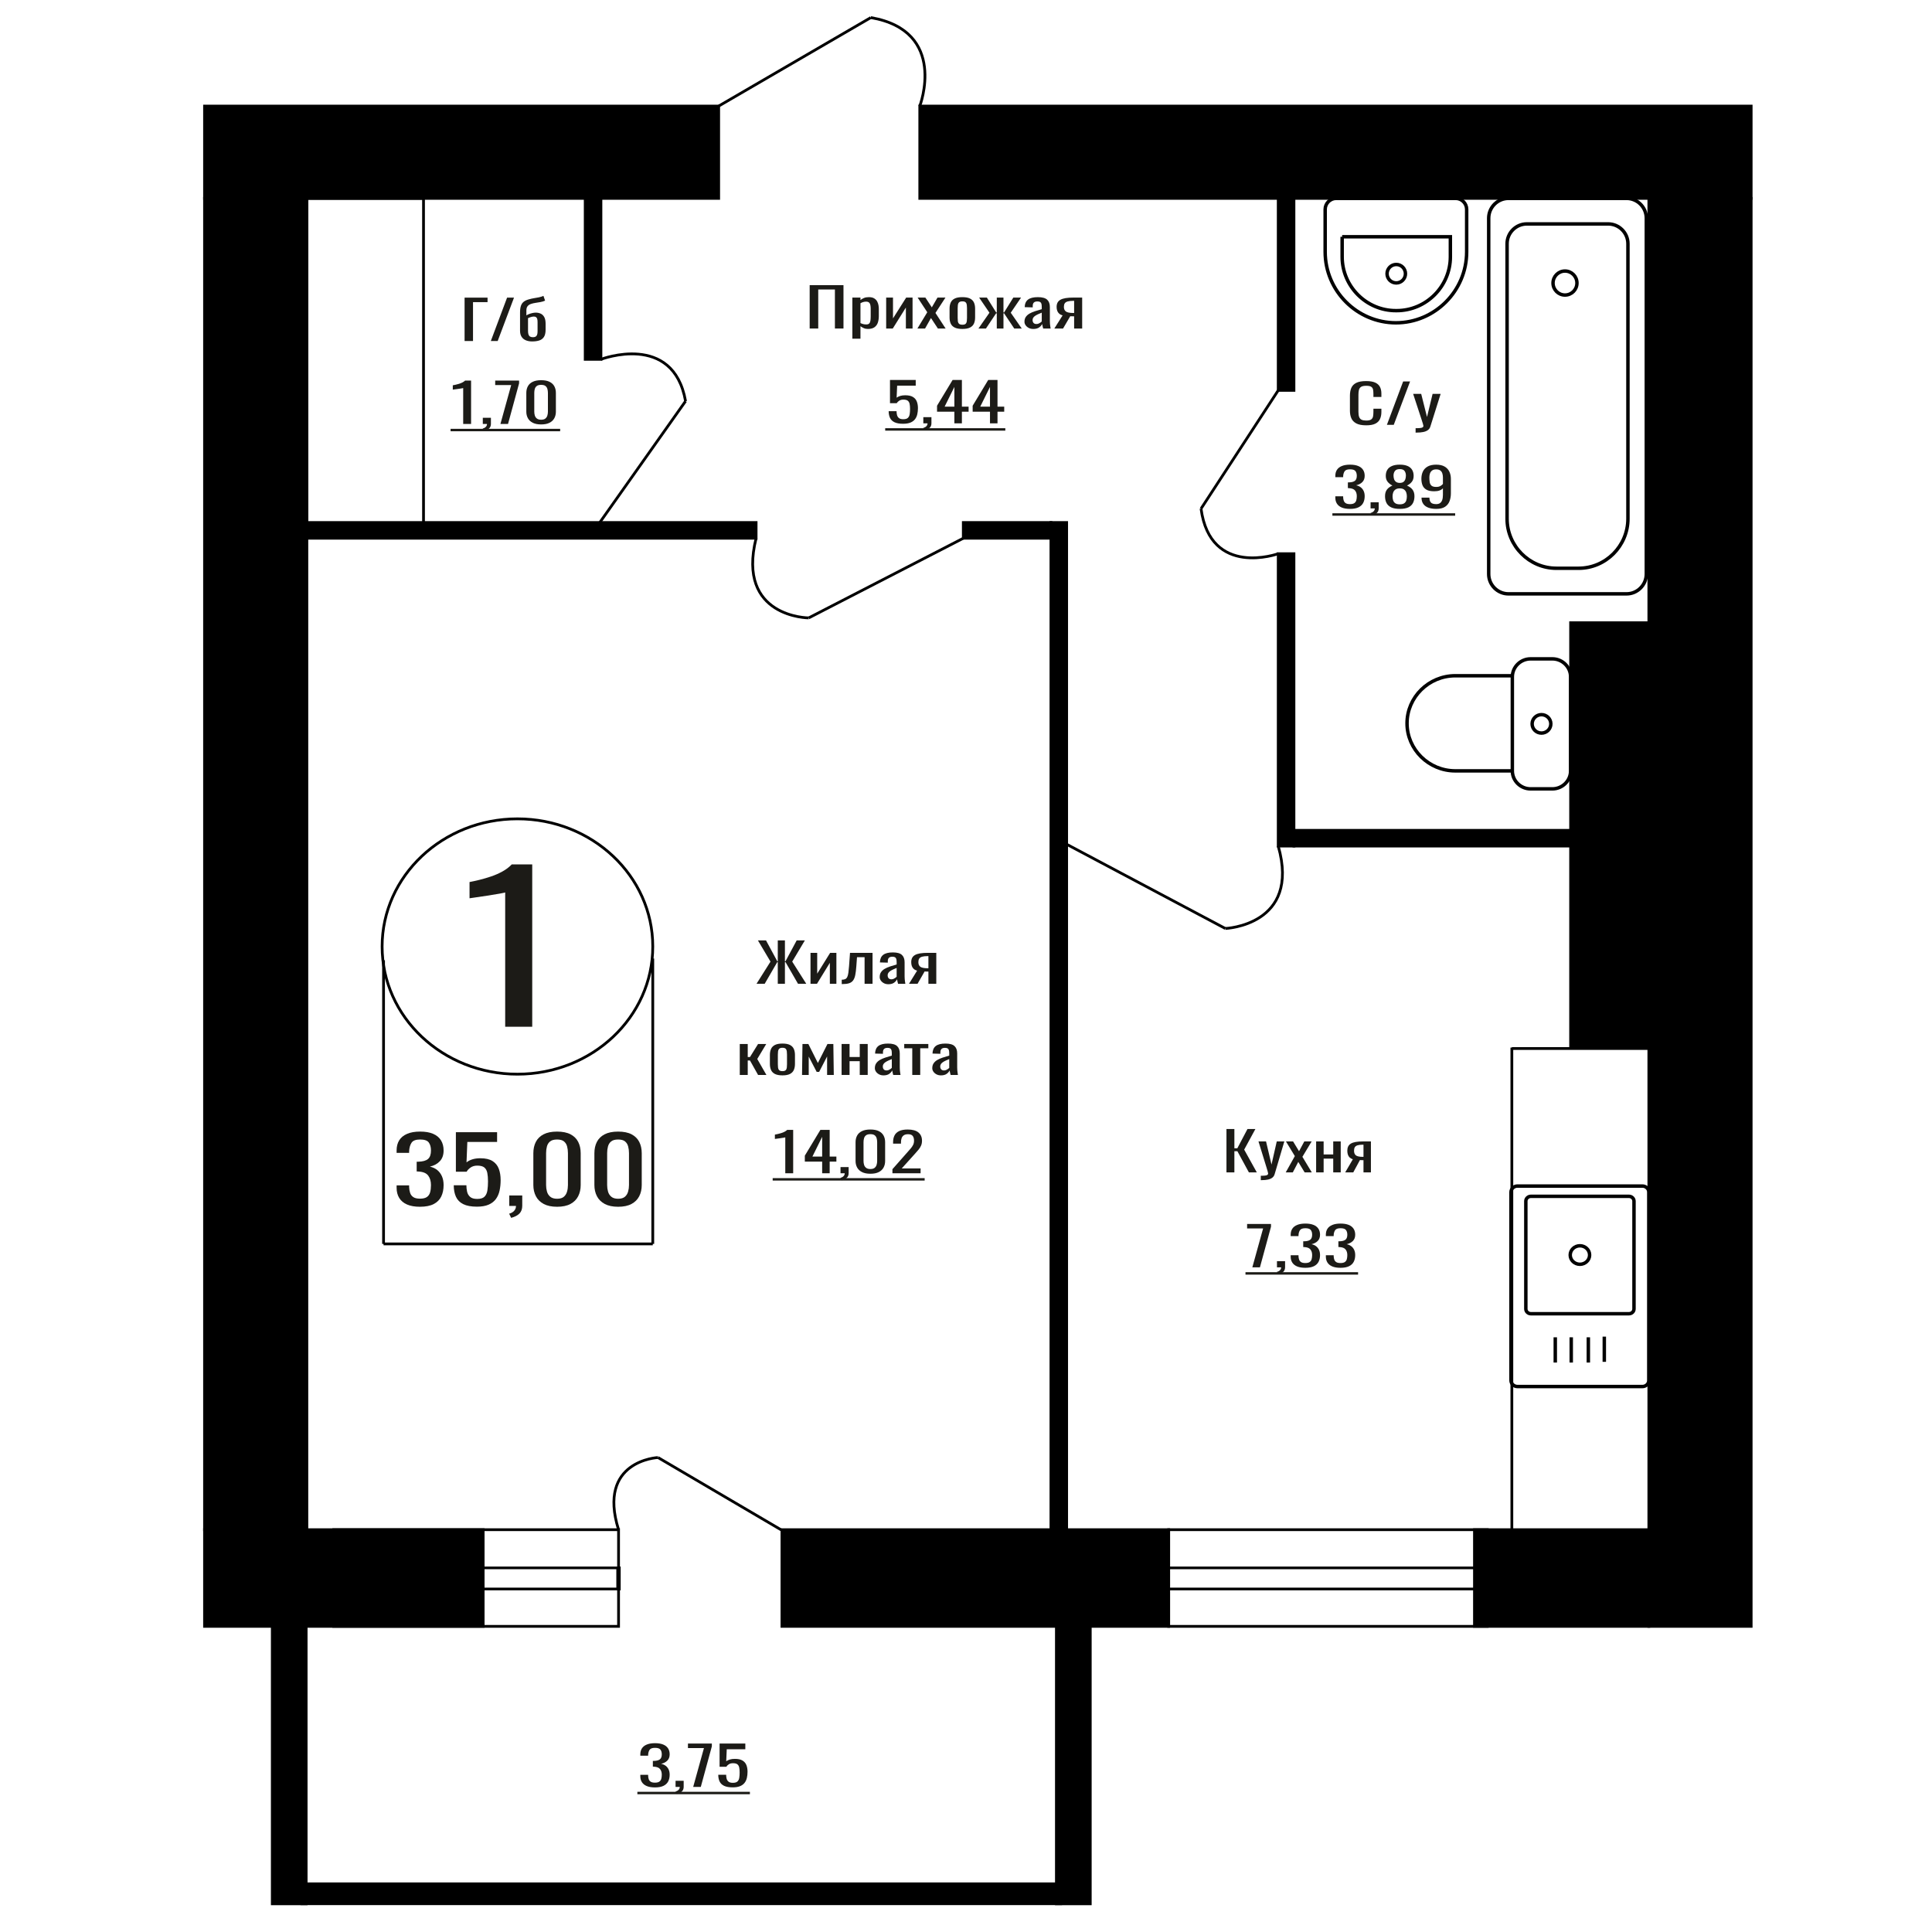 <?xml version="1.0" encoding="UTF-8"?>
<!DOCTYPE svg PUBLIC "-//W3C//DTD SVG 1.1//EN" "http://www.w3.org/Graphics/SVG/1.1/DTD/svg11.dtd">
<!-- Creator: CorelDRAW 2019 -->
<svg xmlns="http://www.w3.org/2000/svg" xml:space="preserve" width="140mm" height="140mm" version="1.1" style="shape-rendering:geometricPrecision; text-rendering:geometricPrecision; image-rendering:optimizeQuality; fill-rule:evenodd; clip-rule:evenodd"
viewBox="0 0 14000 14000"
 xmlns:xlink="http://www.w3.org/1999/xlink">
 <defs>
  <style type="text/css">
   <![CDATA[
    .str1 {stroke:black;stroke-width:25;stroke-miterlimit:22.926}
    .str0 {stroke:black;stroke-width:20;stroke-miterlimit:22.926}
    .fil1 {fill:none}
    .fil3 {fill:black}
    .fil2 {fill:#1C1B17}
    .fil0 {fill:#1C1B17;fill-rule:nonzero}
   ]]>
  </style>
 </defs>
 <g id="Слой_x0020_1">
  <polygon class="fil0" points="8887.42,8495.55 8887.42,8181.22 8944.78,8181.22 8944.78,8320.92 8966.1,8320.92 9039.71,8181.22 9097.08,8181.22 9015.85,8330.62 9107.23,8495.55 9049.87,8495.55 8966.61,8342.27 8944.78,8342.27 8944.78,8495.55 "/>
  <path id="1" class="fil0" d="M9136.15 8551.82l0 -31.82c13.2,0 23.69,-0.45 31.48,-1.36 7.78,-0.91 13.37,-2.59 16.76,-5.05 3.38,-2.45 5.07,-5.88 5.07,-10.28 0,-2.33 -1.19,-7.5 -3.56,-15.52 -2.37,-8.02 -4.9,-16.56 -7.61,-25.61l-58.88 -190.93 54.82 0 39.6 167.64 38.07 -167.64 54.83 0 -70.06 236.72c-3.05,10.86 -8.63,19.47 -16.75,25.8 -8.13,6.34 -18.53,10.93 -31.22,13.78 -12.69,2.85 -28.01,4.27 -45.94,4.27l-6.61 0z"/>
  <polygon id="2" class="fil0" points="9316.88,8495.55 9382.87,8377.58 9318.41,8271.25 9370.18,8271.25 9413.33,8342.27 9451.41,8271.25 9504.7,8271.25 9437.7,8382.62 9505.72,8495.55 9453.95,8495.55 9407.76,8419.49 9368.16,8495.55 "/>
  <polygon id="3" class="fil0" points="9537.21,8495.55 9537.21,8271.25 9591.53,8271.25 9591.53,8365.55 9661.07,8365.55 9661.07,8271.25 9715.38,8271.25 9715.38,8495.55 9661.07,8495.55 9661.07,8395.82 9591.53,8395.82 9591.53,8495.55 "/>
  <path id="4" class="fil0" d="M9747.88 8495.55l55.34 -95.07c-9.48,-2.85 -17.18,-7.12 -23.11,-12.81 -5.91,-5.69 -10.23,-12.68 -12.93,-20.96 -2.71,-8.27 -4.07,-17.59 -4.07,-27.94 0,-11.9 2.02,-22.12 6.09,-30.65 4.06,-8.54 10.49,-15.53 19.3,-20.96 8.79,-5.43 20.47,-9.44 35.02,-12.03 14.56,-2.59 32.49,-3.88 53.82,-3.88l56.85 0 0 224.3 -53.82 0 0 -88.48c-5.41,0 -9.98,-0.06 -13.7,-0.19 -3.72,-0.13 -7.78,-0.33 -12.19,-0.58l-48.22 89.25 -58.38 0zm126.41 -112.54c0.67,0 1.78,0 3.29,0 1.52,0 2.46,0 2.79,0l0 -88.09c-0.33,0 -1.27,0 -2.79,0 -1.51,0 -2.45,0 -2.78,0 -15.91,0 -28.52,1.49 -37.82,4.47 -9.31,2.97 -15.83,7.63 -19.56,13.97 -3.71,6.33 -5.57,14.81 -5.57,25.41 0,14.75 4.3,25.75 12.94,32.99 8.63,7.24 25.13,10.99 49.5,11.25z"/>
  <path class="fil0" d="M3660.77 7440.16l0 -973.05c-1.23,0.96 -14.96,3.87 -41.23,8.71 -26.26,4.84 -55.88,9.68 -88.85,14.52 -32.98,4.84 -62.29,9.2 -87.94,13.07 -25.65,3.88 -39.08,5.81 -40.3,5.81l0 -117.64c20.76,-3.87 44.88,-9.19 72.37,-15.97 27.47,-6.78 55.56,-15.01 84.26,-24.69 28.71,-9.68 56.19,-21.78 82.45,-36.31 26.25,-14.52 48.54,-31.46 66.87,-50.83l148.38 0 0 1176.38 -196.01 0z"/>
  <polygon class="fil0" points="5867.15,2380.59 5867.15,2066.26 6112.19,2066.26 6112.19,2380.59 6050.11,2380.59 6050.11,2097.69 5929.24,2097.69 5929.24,2380.59 "/>
  <path id="1" class="fil0" d="M6176.49 2454.32l0 -298.03 58.78 0 0 17.85c6.95,-5.69 15.38,-10.6 25.27,-14.74 9.89,-4.14 21.61,-6.21 35.16,-6.21 16.49,0 29.58,3.04 39.29,9.12 9.71,6.08 16.95,13.71 21.7,22.89 4.76,9.19 7.88,18.5 9.35,27.94 1.46,9.44 2.19,17.53 2.19,24.26l0 54.32c0,15.79 -2.19,30.73 -6.6,44.83 -4.38,14.09 -12.36,25.48 -23.89,34.14 -11.54,8.67 -27.76,13 -48.62,13 -11.36,0 -21.44,-2 -30.23,-6.01 -8.78,-4.01 -16.67,-8.6 -23.62,-13.78l0 90.42 -58.78 0zm101.09 -103.22c10.25,0 17.58,-2.65 21.97,-7.96 4.4,-5.3 7.15,-12.48 8.24,-21.54 1.1,-9.05 1.66,-19.01 1.66,-29.88l0 -54.32c0,-9.32 -0.74,-17.92 -2.21,-25.81 -1.46,-7.89 -4.58,-14.16 -9.33,-18.82 -4.77,-4.66 -12.28,-6.99 -22.53,-6.99 -7.7,0 -15.02,1.17 -21.99,3.5 -6.95,2.32 -12.99,5.04 -18.12,8.15l0 143.58c5.49,2.84 11.72,5.24 18.68,7.18 6.96,1.94 14.83,2.91 23.63,2.91z"/>
  <polygon id="2" class="fil0" points="6421.52,2380.59 6421.52,2156.29 6470.97,2156.29 6470.97,2307.25 6566.56,2156.29 6612.72,2156.29 6612.72,2380.59 6564.37,2380.59 6564.37,2228.47 6469.32,2380.59 "/>
  <polygon id="3" class="fil0" points="6647.87,2380.59 6719.3,2262.62 6649.53,2156.29 6705.57,2156.29 6752.26,2227.31 6793.48,2156.29 6851.16,2156.29 6778.64,2267.66 6852.27,2380.59 6796.23,2380.59 6746.23,2304.53 6703.38,2380.59 "/>
  <path id="4" class="fil0" d="M6973.7 2383.69c-23.44,0 -41.95,-3.36 -55.5,-10.09 -13.55,-6.72 -23.16,-16.29 -28.84,-28.71 -5.68,-12.42 -8.52,-27.04 -8.52,-43.85l0 -65.2c0,-16.81 2.84,-31.43 8.52,-43.85 5.68,-12.42 15.29,-21.99 28.84,-28.71 13.55,-6.73 32.06,-10.09 55.5,-10.09 23.43,0 41.84,3.36 55.22,10.09 13.37,6.72 22.89,16.29 28.57,28.71 5.68,12.42 8.51,27.04 8.51,43.85l0 65.2c0,16.81 -2.83,31.43 -8.51,43.85 -5.68,12.42 -15.2,21.99 -28.57,28.71 -13.38,6.73 -31.79,10.09 -55.22,10.09zm0 -30.65c11.36,0 19.31,-2.33 23.9,-6.99 4.57,-4.65 7.32,-10.8 8.24,-18.43 0.92,-7.63 1.38,-15.59 1.38,-23.87l0 -70.23c0,-8.54 -0.46,-16.56 -1.38,-24.06 -0.92,-7.51 -3.67,-13.65 -8.24,-18.44 -4.59,-4.78 -12.54,-7.18 -23.9,-7.18 -11.35,0 -19.41,2.4 -24.18,7.18 -4.76,4.79 -7.6,10.93 -8.51,18.44 -0.92,7.5 -1.37,15.52 -1.37,24.06l0 70.23c0,8.28 0.45,16.24 1.37,23.87 0.91,7.63 3.75,13.78 8.51,18.43 4.77,4.66 12.83,6.99 24.18,6.99z"/>
  <polygon id="5" class="fil0" points="7090.17,2380.59 7169.84,2266.11 7095.11,2156.29 7151.16,2156.29 7218.74,2264.17 7223.13,2264.17 7223.13,2156.29 7271.48,2156.29 7271.48,2264.17 7275.88,2264.17 7342.91,2156.29 7398.95,2156.29 7324.24,2266.11 7403.89,2380.59 7349.51,2380.59 7275.88,2270.38 7271.48,2270.38 7271.48,2380.59 7223.13,2380.59 7223.13,2270.38 7218.19,2270.38 7144.57,2380.59 "/>
  <path id="6" class="fil0" d="M7487.41 2383.69c-12.44,0 -23.43,-2.52 -32.96,-7.56 -9.53,-5.05 -17.03,-11.52 -22.53,-19.41 -5.49,-7.89 -8.24,-16.23 -8.24,-25.03 0,-13.97 3.3,-25.74 9.89,-35.31 6.59,-9.57 15.66,-17.66 27.2,-24.25 11.53,-6.6 24.9,-12.36 40.11,-17.27 15.2,-4.92 31.23,-9.7 48.08,-14.36l0 -15.91c0,-9.05 -0.74,-16.56 -2.21,-22.51 -1.46,-5.95 -4.49,-10.41 -9.06,-13.39 -4.58,-2.97 -11.44,-4.46 -20.6,-4.46 -8.06,0 -14.56,1.3 -19.51,3.88 -4.94,2.59 -8.51,6.28 -10.71,11.06 -2.21,4.79 -3.3,10.41 -3.3,16.88l0 11.26 -58.24 -1.56c0.73,-24.83 8.79,-43.14 24.18,-54.91 15.38,-11.77 39.19,-17.65 71.43,-17.65 31.49,0 53.84,6.08 67.02,18.24 13.19,12.15 19.78,29.75 19.78,52.77l0 102.45c0,6.98 0.27,13.71 0.82,20.18 0.56,6.47 1.29,12.48 2.2,18.04 0.92,5.57 1.74,10.8 2.48,15.72l-53.85 0c-1.1,-4.14 -2.48,-9.38 -4.12,-15.72 -1.65,-6.33 -2.84,-12.09 -3.57,-17.27 -3.66,8.8 -10.71,17.01 -21.15,24.65 -10.45,7.63 -24.82,11.44 -43.14,11.44zm23.08 -35.7c5.86,0 11.35,-1.16 16.48,-3.49 5.14,-2.33 9.71,-4.98 13.75,-7.95 4.02,-2.98 6.77,-5.37 8.24,-7.18l0 -63.65c-9.16,3.63 -17.77,7.25 -25.83,10.87 -8.05,3.62 -15.1,7.44 -21.15,11.45 -6.05,4.01 -10.8,8.54 -14.29,13.58 -3.48,5.04 -5.22,10.8 -5.22,17.27 0,9.05 2.38,16.17 7.15,21.34 4.76,5.18 11.71,7.76 20.87,7.76z"/>
  <path id="7" class="fil0" d="M7640.15 2380.59l59.89 -95.07c-10.25,-2.85 -18.59,-7.12 -25,-12.81 -6.4,-5.69 -11.07,-12.68 -14,-20.96 -2.94,-8.27 -4.41,-17.59 -4.41,-27.94 0,-11.9 2.2,-22.12 6.6,-30.65 4.39,-8.54 11.36,-15.53 20.88,-20.96 9.52,-5.43 22.16,-9.44 37.91,-12.03 15.75,-2.59 35.17,-3.88 58.24,-3.88l61.54 0 0 224.3 -58.25 0 0 -88.48c-5.86,0 -10.8,-0.06 -14.83,-0.19 -4.03,-0.13 -8.42,-0.33 -13.19,-0.58l-52.19 89.25 -63.19 0zm136.81 -112.54c0.73,0 1.93,0 3.57,0 1.65,0 2.66,0 3.02,0l0 -88.09c-0.36,0 -1.37,0 -3.02,0 -1.64,0 -2.66,0 -3.01,0 -17.22,0 -30.87,1.49 -40.94,4.47 -10.08,2.97 -17.13,7.63 -21.16,13.97 -4.02,6.33 -6.03,14.81 -6.03,25.41 0,14.75 4.65,25.75 14,32.99 9.34,7.24 27.2,10.99 53.57,11.25z"/>
  <ellipse class="fil1 str0" cx="3749.6" cy="6858.78" rx="980.65" ry="925.11"/>
  <line class="fil1 str0" x1="2779.34" y1="6958.44" x2="2779.34" y2= "9013.83" />
  <line class="fil1 str0" x1="4730.26" y1="6945.71" x2="4730.26" y2= "9013.82" />
  <line class="fil1 str0" x1="2779.34" y1="9013.82" x2="4730.26" y2= "9013.82" />
  <path class="fil0" d="M3043.41 8744.63c-37.64,0 -69.02,-5.5 -94.12,-16.49 -25.1,-10.99 -43.92,-26.82 -56.47,-47.48 -12.56,-20.67 -18.83,-45.07 -18.83,-73.2l0 -17.81 90.7 0c0,1.76 0,3.63 0,5.61 0,1.98 0,4.06 0,6.26 0.57,15.83 2.99,30.12 7.28,42.87 4.26,12.75 11.97,22.86 23.09,30.33 11.12,7.48 27.24,11.21 48.35,11.21 22.25,0 39.08,-4.06 50.48,-12.2 11.41,-8.13 19.11,-19.67 23.11,-34.62 3.98,-14.95 5.98,-32.09 5.98,-51.44 0,-28.13 -6.69,-51.1 -20.11,-68.91 -13.4,-17.81 -36.93,-27.59 -70.58,-29.35 -1.72,-0.44 -3.86,-0.66 -6.43,-0.66 -2.57,0 -4.69,0 -6.41,0l0 -70.56c1.72,0 3.7,0 5.99,0 2.28,0 4.28,0 5.99,0 32.52,-0.88 55.9,-7.47 70.16,-19.78 14.27,-12.31 21.39,-32.75 21.39,-61.33 0,-24.18 -5.28,-43.53 -15.83,-58.03 -10.55,-14.51 -31.51,-21.77 -62.89,-21.77 -31.37,0 -52.2,8.03 -62.46,24.07 -10.26,16.05 -15.97,36.6 -17.11,61.66 0,1.76 0,3.63 0,5.61 0,1.98 0,3.85 0,5.6l-90.7 0 0 -17.8c0,-28.58 6.27,-52.98 18.83,-73.2 12.55,-20.22 31.52,-35.83 56.89,-46.82 25.38,-10.99 56.9,-16.49 94.55,-16.49 38.23,0 69.89,5.5 94.98,16.49 25.1,10.99 43.92,26.71 56.48,47.15 12.54,20.44 18.81,44.95 18.81,73.53 0,32.09 -8.98,57.81 -26.95,77.16 -17.97,19.34 -42.06,32.53 -72.29,39.56 21.09,4.84 38.92,13.19 53.47,25.06 14.54,11.87 25.82,26.93 33.8,45.18 7.99,18.24 11.97,39.45 11.97,63.63 0,31.66 -5.69,59.25 -17.11,82.77 -11.41,23.52 -29.66,41.76 -54.76,54.73 -25.1,12.97 -58.18,19.46 -99.25,19.46z"/>
  <path id="1" class="fil0" d="M3455.83 8743.97c-41.64,0 -74.73,-6.16 -99.26,-18.47 -24.52,-12.31 -42.07,-30.11 -52.63,-53.42 -10.55,-23.3 -15.83,-50.99 -15.83,-83.09l91.57 0c0,15.83 1.71,31.33 5.12,46.49 3.43,15.17 10.71,27.7 21.83,37.59 11.11,9.9 28.09,14.84 50.91,14.84 25.09,0 43.06,-5.6 53.9,-16.81 10.84,-11.22 17.68,-26.38 20.54,-45.51 2.85,-19.12 4.28,-40.77 4.28,-64.95 0,-24.18 -1.72,-44.74 -5.14,-61.66 -3.43,-16.93 -10.55,-29.9 -21.4,-38.91 -10.83,-9.01 -27.94,-13.52 -51.33,-13.52 -18.82,0 -34.79,4.51 -47.91,13.52 -13.12,9.01 -22.82,19.23 -29.09,30.66l-77.88 0 0 -286.2 298.63 0 0 70.56 -215.63 0 -5.98 147.72c11.41,-9.23 25.52,-16.49 42.35,-21.76 16.83,-5.28 36.09,-7.92 57.75,-7.92 37.66,0 67.17,6.82 88.57,20.45 21.38,13.63 36.5,32.31 45.35,56.05 8.83,23.74 13.26,51 13.26,81.77 0,27.26 -2.57,52.65 -7.7,76.17 -5.13,23.52 -14.13,43.96 -26.96,61.33 -12.83,17.37 -30.37,30.89 -52.61,40.56 -22.25,9.67 -50.49,14.51 -84.71,14.51z"/>
  <path id="2" class="fil0" d="M3703.96 8825.08l-14.55 -30.34c15.4,-3.95 27.52,-10.88 36.37,-20.77 8.84,-9.89 13.26,-21.65 13.26,-35.28l-48.77 0 0 -75.84 94.12 0 0 74.52c0,23.3 -6.57,41.88 -19.68,55.73 -13.12,13.84 -33.38,24.51 -60.75,31.98z"/>
  <path id="3" class="fil0" d="M4036.8 8744.63c-39.36,0 -71.72,-6.82 -97.11,-20.45 -25.38,-13.63 -44.21,-32.31 -56.47,-56.05 -12.28,-23.74 -18.4,-50.78 -18.4,-81.12l0 -230.15c0,-31.21 5.98,-58.58 17.97,-82.1 11.98,-23.52 30.66,-41.88 56.04,-55.07 25.39,-13.18 58.05,-19.78 97.97,-19.78 39.93,0 72.44,6.6 97.55,19.78 25.09,13.19 43.63,31.55 55.61,55.07 11.99,23.52 17.97,50.89 17.97,82.1l0 230.15c0,30.78 -6.13,58.04 -18.4,81.78 -12.26,23.74 -30.95,42.31 -56.04,55.72 -25.11,13.41 -57.32,20.12 -96.69,20.12zm0 -58.04c21.68,0 38.08,-4.83 49.2,-14.51 11.12,-9.67 18.83,-22.09 23.1,-37.25 4.28,-15.17 6.42,-30.89 6.42,-47.16l0 -231.47c0,-17.14 -2,-33.3 -5.99,-48.47 -3.99,-15.16 -11.55,-27.36 -22.67,-36.6 -11.12,-9.23 -27.81,-13.85 -50.06,-13.85 -22.25,0 -39.08,4.62 -50.48,13.85 -11.41,9.24 -19.11,21.44 -23.1,36.6 -3.99,15.17 -5.99,31.33 -5.99,48.47l0 231.47c0,16.27 2.14,31.99 6.42,47.16 4.27,15.16 12.26,27.58 23.95,37.25 11.69,9.68 28.09,14.51 49.2,14.51z"/>
  <path id="4" class="fil0" d="M4479.17 8744.63c-39.37,0 -71.73,-6.82 -97.12,-20.45 -25.38,-13.63 -44.2,-32.31 -56.47,-56.05 -12.27,-23.74 -18.39,-50.78 -18.39,-81.12l0 -230.15c0,-31.21 5.98,-58.58 17.97,-82.1 11.97,-23.52 30.66,-41.88 56.04,-55.07 25.39,-13.18 58.04,-19.78 97.97,-19.78 39.92,0 72.44,6.6 97.54,19.78 25.1,13.19 43.64,31.55 55.61,55.07 11.99,23.52 17.97,50.89 17.97,82.1l0 230.15c0,30.78 -6.12,58.04 -18.39,81.78 -12.27,23.74 -30.95,42.31 -56.04,55.72 -25.11,13.41 -57.33,20.12 -96.69,20.12zm0 -58.04c21.68,0 38.08,-4.83 49.2,-14.51 11.12,-9.67 18.83,-22.09 23.09,-37.25 4.29,-15.17 6.43,-30.89 6.43,-47.16l0 -231.47c0,-17.14 -2,-33.3 -6,-48.47 -3.98,-15.16 -11.54,-27.36 -22.66,-36.6 -11.12,-9.23 -27.81,-13.85 -50.06,-13.85 -22.25,0 -39.08,4.62 -50.49,13.85 -11.4,9.24 -19.11,21.44 -23.09,36.6 -4,15.17 -6,31.33 -6,48.47l0 231.47c0,16.27 2.14,31.99 6.43,47.16 4.26,15.16 12.26,27.58 23.95,37.25 11.69,9.68 28.09,14.51 49.2,14.51z"/>
  <path class="fil0" d="M6544.34 3070.78c-26.01,0 -46.66,-3.62 -61.99,-10.86 -15.31,-7.24 -26.27,-17.72 -32.85,-31.43 -6.6,-13.72 -9.89,-30.01 -9.89,-48.9l57.17 0c0,9.31 1.08,18.43 3.21,27.36 2.13,8.92 6.68,16.3 13.63,22.12 6.94,5.82 17.55,8.73 31.78,8.73 15.69,0 26.91,-3.3 33.67,-9.9 6.77,-6.59 11.04,-15.52 12.83,-26.77 1.78,-11.26 2.67,-24 2.67,-38.23 0,-14.23 -1.07,-26.32 -3.2,-36.28 -2.14,-9.96 -6.6,-17.59 -13.36,-22.9 -6.77,-5.3 -17.46,-7.95 -32.07,-7.95 -11.75,0 -21.73,2.65 -29.92,7.95 -8.19,5.31 -14.25,11.32 -18.16,18.05l-48.64 0 0 -168.42 186.5 0 0 41.52 -134.66 0 -3.74 86.93c7.12,-5.43 15.94,-9.7 26.45,-12.81 10.51,-3.1 22.53,-4.65 36.06,-4.65 23.52,0 41.96,4.01 55.32,12.03 13.35,8.02 22.79,19.01 28.31,32.98 5.52,13.97 8.29,30.01 8.29,48.12 0,16.04 -1.61,30.98 -4.81,44.82 -3.21,13.84 -8.83,25.87 -16.84,36.09 -8.01,10.22 -18.96,18.18 -32.85,23.87 -13.9,5.69 -31.54,8.53 -52.91,8.53z"/>
  <path id="1" class="fil0" d="M6699.31 3118.52l-9.09 -17.85c9.62,-2.33 17.18,-6.41 22.71,-12.23 5.52,-5.82 8.29,-12.74 8.29,-20.76l-30.46 0 0 -44.63 58.78 0 0 43.85c0,13.72 -4.1,24.65 -12.3,32.79 -8.19,8.15 -20.83,14.43 -37.93,18.83z"/>
  <path id="2" class="fil0" d="M6915.73 3067.68l0 -84.21 -125.58 0 0 -43.46 112.74 -186.66 67.34 0 0 193.26 48.62 0 0 36.86 -48.62 0 0 84.21 -54.5 0zm-70.55 -121.07l70.55 0 0 -142.81 -70.55 142.81z"/>
  <path id="3" class="fil0" d="M7173.81 3067.68l0 -84.21 -125.58 0 0 -43.46 112.75 -186.66 67.34 0 0 193.26 48.62 0 0 36.86 -48.62 0 0 84.21 -54.51 0zm-70.54 -121.07l70.54 0 0 -142.81 -70.54 142.81z"/>
  <polygon id="4" class="fil2" points="6414.49,3102.96 7284.95,3102.96 7284.95,3120.6 6414.49,3120.6 "/>
  <path class="fil0" d="M9899.85 3081.96c-30.96,0 -55,-4.65 -72.1,-13.97 -17.11,-9.31 -29,-21.86 -35.65,-37.64 -6.67,-15.78 -10,-33.37 -10,-52.78l0 -110.98c0,-21.21 3.33,-39.71 10,-55.49 6.65,-15.78 18.54,-28.01 35.65,-36.68 17.1,-8.66 41.14,-13 72.1,-13 27.38,0 49.07,3.63 65.1,10.87 16.02,7.24 27.55,17.59 34.56,31.05 7.03,13.45 10.54,29.62 10.54,48.5l0 24.84 -57.79 0 0 -22.12c0,-11.64 -0.82,-21.93 -2.44,-30.85 -1.61,-8.93 -6.03,-15.85 -13.24,-20.76 -7.19,-4.92 -19.26,-7.38 -36.19,-7.38 -17.28,0 -29.88,2.66 -37.8,7.96 -7.92,5.3 -13.06,12.81 -15.4,22.51 -2.34,9.7 -3.5,21.02 -3.5,33.95l0 124.57c0,15.78 1.79,28.26 5.4,37.45 3.59,9.18 9.53,15.71 17.81,19.59 8.29,3.88 19.45,5.83 33.49,5.83 16.57,0 28.46,-2.66 35.65,-7.96 7.21,-5.3 11.71,-12.61 13.52,-21.93 1.79,-9.31 2.7,-20.17 2.7,-32.59l0 -23.29 57.79 0 0 23.29c0,19.14 -3.24,36.02 -9.73,50.64 -6.47,14.62 -17.63,26 -33.49,34.15 -15.84,8.15 -38.17,12.22 -66.98,12.22z"/>
  <polygon id="1" class="fil0" points="10050.01,3078.47 10167.77,2764.14 10218.01,2764.14 10099.72,3078.47 "/>
  <path id="2" class="fil0" d="M10257.97 3134.74l0 -31.82c14.05,0 25.21,-0.45 33.49,-1.36 8.29,-0.91 14.23,-2.59 17.83,-5.05 3.61,-2.45 5.41,-5.88 5.41,-10.28 0,-2.33 -1.27,-7.5 -3.79,-15.52 -2.52,-8.02 -5.22,-16.56 -8.1,-25.61l-62.65 -190.93 58.33 0 42.14 167.64 40.5 -167.64 58.34 0 -74.54 236.72c-3.24,10.86 -9.19,19.47 -17.83,25.8 -8.64,6.34 -19.71,10.93 -33.21,13.78 -13.5,2.85 -29.8,4.27 -48.89,4.27l-7.03 0z"/>
  <path class="fil1 str1" d="M11381.28 5585.98l0 -681.14c0,-71.77 -59.58,-130.48 -132.41,-130.48l-157.43 0c-72.83,0 -132.41,58.71 -132.41,130.48l0 681.14c0,71.77 59.58,130.48 132.41,130.48l157.43 0c72.83,0 132.41,-58.71 132.41,-130.48zm-422.25 0l0 -689.29 -413.39 0c-192.36,0 -349.74,155.08 -349.74,344.64l0 0.01c0,189.55 157.38,344.64 349.74,344.64l413.39 0zm278.9 -340.57c0,-36.89 -30.35,-66.79 -67.78,-66.79 -37.43,0 -67.78,29.9 -67.78,66.79 0,36.89 30.35,66.79 67.78,66.79 37.43,0 67.78,-29.9 67.78,-66.79z"/>
  <path class="fil1 str1" d="M11948.13 8639.02l0 1363.81c0,24.47 -20.98,44.49 -46.62,44.49l-905.7 0c-25.64,0 -46.61,-20.02 -46.61,-44.49l0 -1363.81c0,-24.47 20.97,-44.49 46.61,-44.49l905.7 0c25.64,0 46.62,20.02 46.62,44.49zm-107.58 64.85l0 780.96c0,19.2 -16.45,34.91 -36.56,34.91l-710.64 0c-20.12,0 -36.58,-15.71 -36.58,-34.91l0 -780.96c0,-19.2 16.46,-34.9 36.58,-34.9l710.64 0c20.11,0 36.56,15.7 36.56,34.9zm-321.59 390.48c0,37.06 -31.47,67.1 -70.3,67.1 -38.82,0 -70.29,-30.04 -70.29,-67.1 0,-37.05 31.47,-67.09 70.29,-67.09 38.83,0 70.3,30.04 70.3,67.09zm106.43 591.24l0 182.88m-115.66 -177.8l0 182.88m-123.94 -182.88l0 182.88m-115.66 -182.88l0 182.88"/>
  <path class="fil0" d="M5690.48 8501.91l0 -260c-0.35,0.26 -4.36,1.03 -12.02,2.33 -7.67,1.29 -16.3,2.59 -25.91,3.88 -9.63,1.29 -18.18,2.46 -25.65,3.49 -7.48,1.04 -11.41,1.55 -11.76,1.55l0 -31.43c6.05,-1.03 13.09,-2.46 21.11,-4.27 8.01,-1.81 16.2,-4.01 24.57,-6.59 8.38,-2.59 16.39,-5.83 24.05,-9.71 7.67,-3.88 14.17,-8.4 19.51,-13.58l43.28 0 0 314.33 -57.18 0z"/>
  <path id="1" class="fil0" d="M5957.66 8501.91l0 -84.21 -125.58 0 0 -43.46 112.75 -186.66 67.33 0 0 193.26 48.62 0 0 36.86 -48.62 0 0 84.21 -54.5 0zm-70.54 -121.07l70.54 0 0 -142.81 -70.54 142.81z"/>
  <path id="2" class="fil0" d="M6099.25 8552.75l-9.08 -17.85c9.62,-2.33 17.18,-6.41 22.7,-12.23 5.52,-5.82 8.29,-12.74 8.29,-20.76l-30.46 0 0 -44.63 58.79 0 0 43.85c0,13.72 -4.11,24.65 -12.3,32.79 -8.19,8.15 -20.83,14.43 -37.94,18.83z"/>
  <path id="3" class="fil0" d="M6307.12 8505.4c-24.58,0 -44.79,-4.01 -60.65,-12.03 -15.85,-8.02 -27.61,-19.01 -35.27,-32.98 -7.65,-13.97 -11.48,-29.88 -11.48,-47.73l0 -135.44c0,-18.36 3.73,-34.47 11.22,-48.31 7.48,-13.84 19.14,-24.64 34.99,-32.4 15.86,-7.76 36.26,-11.65 61.19,-11.65 24.94,0 45.24,3.89 60.92,11.65 15.67,7.76 27.25,18.56 34.73,32.4 7.47,13.84 11.22,29.95 11.22,48.31l0 135.44c0,18.11 -3.83,34.15 -11.48,48.12 -7.67,13.97 -19.34,24.9 -35.01,32.79 -15.67,7.89 -35.8,11.83 -60.38,11.83zm0 -34.15c13.54,0 23.78,-2.84 30.72,-8.53 6.96,-5.7 11.76,-13 14.43,-21.93 2.68,-8.92 4.01,-18.17 4.01,-27.75l0 -136.2c0,-10.09 -1.25,-19.6 -3.74,-28.53 -2.5,-8.92 -7.22,-16.1 -14.16,-21.53 -6.95,-5.44 -17.36,-8.15 -31.26,-8.15 -13.89,0 -24.4,2.71 -31.53,8.15 -7.12,5.43 -11.92,12.61 -14.43,21.53 -2.49,8.93 -3.73,18.44 -3.73,28.53l0 136.2c0,9.58 1.33,18.83 4,27.75 2.68,8.93 7.66,16.23 14.96,21.93 7.31,5.69 17.56,8.53 30.73,8.53z"/>
  <path id="4" class="fil0" d="M6466.89 8501.91l0 -29.49 110.08 -124.57c8.19,-9.31 15.77,-17.98 22.71,-26 6.95,-8.02 12.65,-16.49 17.1,-25.42 4.46,-8.92 6.68,-19.21 6.68,-30.85 0,-14.49 -3.21,-25.87 -9.62,-34.15 -6.41,-8.28 -17.63,-12.42 -33.66,-12.42 -13.54,0 -24.04,2.72 -31.54,8.15 -7.47,5.44 -12.64,12.55 -15.49,21.35 -2.85,8.79 -4.26,18.24 -4.26,28.33l0 10.47 -57.19 0 0 -10.86c0,-18.89 3.48,-35.12 10.42,-48.7 6.94,-13.59 18.17,-24.13 33.67,-31.63 15.49,-7.5 36.06,-11.26 61.72,-11.26 34.9,0 60.91,7.18 78.02,21.54 17.08,14.36 25.64,34.22 25.64,59.57 0,13.45 -2.22,25.22 -6.68,35.31 -4.45,10.09 -10.25,19.54 -17.37,28.33 -7.12,8.8 -14.96,17.85 -23.5,27.17l-99.39 110.2 136.79 0 0 34.93 -204.13 0z"/>
  <polygon id="5" class="fil2" points="5599.11,8537.19 6700.4,8537.19 6700.4,8554.83 5599.11,8554.83 "/>
  <path class="fil1 str1" d="M11063.89 1622.62l589.68 0c78.67,0 143.04,64.59 143.04,143.55l0 1992.78c0,197.4 -160.92,358.9 -357.6,358.9l-160.56 0c-196.69,0 -357.6,-161.5 -357.6,-358.9l0 -1992.78c0,-78.96 64.37,-143.55 143.04,-143.55zm-133.2 -185.05l856.05 0c78.68,0 143.05,64.61 143.05,143.55l0 2578.61c0,78.96 -64.37,143.55 -143.05,143.55l-856.05 0c-78.66,0 -143.03,-64.59 -143.03,-143.55l0 -2578.61c0,-78.94 64.37,-143.55 143.03,-143.55zm409.8 526.46c47.86,0 86.66,38.94 86.66,86.97 0,48.04 -38.8,86.98 -86.66,86.98 -47.86,0 -86.66,-38.94 -86.66,-86.98 0,-48.03 38.8,-86.97 86.66,-86.97z"/>
  <path class="fil0" d="M9782.15 3687.59c-23.52,0 -43.11,-3.23 -58.78,-9.7 -15.67,-6.47 -27.43,-15.78 -35.27,-27.94 -7.83,-12.16 -11.76,-26.52 -11.76,-43.07l0 -10.48 56.65 0c0,1.03 0,2.13 0,3.3 0,1.16 0,2.39 0,3.68 0.36,9.32 1.86,17.72 4.55,25.23 2.67,7.5 7.47,13.45 14.41,17.85 6.96,4.4 17.02,6.6 30.2,6.6 13.9,0 24.4,-2.4 31.52,-7.18 7.13,-4.79 11.94,-11.58 14.43,-20.38 2.49,-8.79 3.75,-18.88 3.75,-30.27 0,-16.55 -4.19,-30.07 -12.56,-40.55 -8.37,-10.48 -23.07,-16.23 -44.09,-17.27 -1.06,-0.26 -2.4,-0.38 -4.01,-0.38 -1.6,0 -2.93,0 -4.01,0l0 -41.53c1.08,0 2.32,0 3.75,0 1.42,0 2.67,0 3.74,0 20.3,-0.51 34.91,-4.4 43.82,-11.64 8.9,-7.24 13.36,-19.27 13.36,-36.09 0,-14.23 -3.31,-25.61 -9.89,-34.15 -6.6,-8.54 -19.68,-12.8 -39.27,-12.8 -19.6,0 -32.61,4.72 -39.01,14.16 -6.42,9.44 -9.98,21.54 -10.69,36.28 0,1.04 0,2.14 0,3.3 0,1.17 0,2.27 0,3.3l-56.65 0 0 -10.48c0,-16.81 3.93,-31.17 11.76,-43.07 7.84,-11.9 19.68,-21.09 35.54,-27.55 15.85,-6.47 35.53,-9.71 59.05,-9.71 23.86,0 43.63,3.24 59.3,9.71 15.67,6.46 27.43,15.71 35.27,27.74 7.83,12.03 11.76,26.46 11.76,43.27 0,18.89 -5.61,34.02 -16.83,45.4 -11.22,11.39 -26.27,19.15 -45.15,23.29 13.18,2.84 24.3,7.76 33.39,14.74 9.09,6.99 16.13,15.85 21.11,26.59 4.99,10.73 7.48,23.22 7.48,37.44 0,18.63 -3.57,34.86 -10.69,48.71 -7.13,13.84 -18.52,24.57 -34.2,32.2 -15.67,7.64 -36.33,11.45 -61.98,11.45z"/>
  <path id="1" class="fil0" d="M9940.31 3734.94l-9.09 -17.85c9.63,-2.33 17.19,-6.41 22.71,-12.23 5.52,-5.82 8.29,-12.74 8.29,-20.76l-30.46 0 0 -44.63 58.78 0 0 43.85c0,13.72 -4.1,24.65 -12.29,32.79 -8.2,8.15 -20.84,14.43 -37.94,18.83z"/>
  <path id="2" class="fil0" d="M10143.36 3687.59c-26,0 -46.83,-3.75 -62.51,-11.25 -15.67,-7.5 -26.99,-18.18 -33.93,-32.02 -6.94,-13.84 -10.43,-30.07 -10.43,-48.7 0,-10.6 1.26,-19.92 3.75,-27.94 2.49,-8.02 6.14,-15.07 10.95,-21.15 4.81,-6.08 10.52,-11.38 17.1,-15.91 6.59,-4.53 13.81,-8.6 21.64,-12.22 -14.25,-6.99 -25.83,-16.11 -34.72,-27.36 -8.91,-11.25 -13.37,-25.55 -13.37,-42.88 0,-16.56 3.56,-30.92 10.68,-43.08 7.13,-12.15 18.26,-21.53 33.41,-28.13 15.13,-6.6 34.28,-9.9 57.43,-9.9 23.16,0 42.14,3.3 56.91,9.9 14.79,6.6 25.74,15.98 32.87,28.13 7.12,12.16 10.68,26.52 10.68,43.08 0,17.59 -4.36,31.95 -13.09,43.07 -8.73,11.13 -20.39,20.18 -35,27.17 7.85,3.62 15.06,7.69 21.64,12.22 6.6,4.53 12.3,9.83 17.1,15.91 4.81,6.08 8.56,13.13 11.23,21.15 2.67,8.02 4,17.34 4,27.94 0,18.63 -3.47,34.86 -10.42,48.7 -6.94,13.84 -18.16,24.52 -33.67,32.02 -15.49,7.5 -36.24,11.25 -62.25,11.25zm0 -32.98c13.89,0 24.59,-2.59 32.07,-7.76 7.48,-5.18 12.56,-12.16 15.23,-20.96 2.67,-8.8 4.01,-18.63 4.01,-29.49 0,-9.83 -1.52,-19.08 -4.55,-27.75 -3.03,-8.66 -8.27,-15.78 -15.76,-21.34 -7.48,-5.56 -17.81,-8.34 -31,-8.34 -13.18,0 -23.59,2.71 -31.26,8.14 -7.65,5.44 -13.08,12.49 -16.29,21.15 -3.21,8.67 -4.8,18.05 -4.8,28.14 0,10.86 1.42,20.69 4.27,29.49 2.85,8.8 8.11,15.78 15.76,20.96 7.66,5.17 18.44,7.76 32.32,7.76zm0 -155.23c12.12,-0.26 21.29,-2.97 27.53,-8.15 6.23,-5.17 10.6,-11.83 13.09,-19.98 2.49,-8.15 3.73,-16.62 3.73,-25.42 0,-12.93 -3.19,-23.93 -9.61,-32.98 -6.42,-9.06 -18,-13.59 -34.74,-13.59 -16.73,0 -28.49,4.53 -35.26,13.59 -6.77,9.05 -10.15,20.05 -10.15,32.98 0,8.8 1.25,17.27 3.74,25.42 2.5,8.15 7.04,14.81 13.62,19.98 6.6,5.18 15.95,7.89 28.05,8.15z"/>
  <path id="3" class="fil0" d="M10407.33 3687.59c-22.43,0 -41.59,-3.04 -57.44,-9.12 -15.85,-6.08 -27.88,-14.94 -36.07,-26.58 -8.2,-11.64 -12.47,-25.74 -12.82,-42.3 0,-0.51 0,-1.1 0,-1.74 0,-0.65 0,-1.23 0,-1.75l57.17 0c0,15 3.39,26.58 10.16,34.73 6.76,8.15 19.94,12.23 39.53,12.23 10.69,0 19.6,-2.4 26.73,-7.18 7.12,-4.79 12.46,-12.16 16.03,-22.12 3.55,-9.96 5.34,-22.58 5.34,-37.84l0 -47.73c-5.34,6.47 -13.27,11.71 -23.78,15.72 -10.5,4.01 -23.6,6.01 -39.27,6.01 -23.88,0 -42.58,-3.82 -56.11,-11.45 -13.54,-7.63 -23.07,-18.24 -28.59,-31.82 -5.52,-13.58 -8.29,-29.43 -8.29,-47.54 0,-19.14 3.57,-36.41 10.7,-51.8 7.12,-15.39 18.6,-27.62 34.47,-36.67 15.85,-9.06 36.6,-13.59 62.24,-13.59 24.93,0 45.24,4.6 60.91,13.78 15.69,9.19 27.17,21.54 34.47,37.06 7.31,15.52 10.96,32.86 10.96,52l0 105.55c0,20.18 -3.21,38.81 -9.62,55.88 -6.41,17.08 -17.27,30.73 -32.6,40.94 -15.31,10.22 -36.68,15.33 -64.12,15.33zm0 -159.1c12.47,0 22.62,-2.27 30.46,-6.79 7.84,-4.53 13.89,-9.51 18.17,-14.94l0 -46.57c0,-10.87 -1.43,-20.76 -4.28,-29.69 -2.85,-8.92 -7.84,-16.04 -14.95,-21.34 -7.14,-5.3 -16.93,-7.96 -29.4,-7.96 -12.46,0 -22.35,2.72 -29.65,8.15 -7.31,5.44 -12.47,12.49 -15.5,21.15 -3.03,8.67 -4.53,18.18 -4.53,28.53 0,12.41 0.79,23.93 2.39,34.53 1.61,10.61 5.88,19.08 12.82,25.42 6.95,6.34 18.44,9.51 34.47,9.51z"/>
  <polygon id="4" class="fil2" points="9654.97,3719.38 10544.67,3719.38 10544.67,3737.02 9654.97,3737.02 "/>
  <polygon id="5" class="fil2" points="10544.67,3719.38 10544.67,3719.38 10544.67,3737.02 10544.67,3737.02 "/>
  <path class="fil1 str1" d="M9682.36 1437.57l865.95 0c43.85,0 79.71,35.96 79.71,79.93l0 307.59c0,282.78 -230.7,514.13 -512.68,514.13l-0.02 0c-281.97,0 -512.67,-231.35 -512.67,-514.13l0 -307.59c0,-43.97 35.86,-79.93 79.71,-79.93zm43.35 278.16l784.23 0 0 144.89c0,214.69 -175.16,390.35 -389.25,390.35l-5.73 0c-214.08,0 -389.25,-175.66 -389.25,-390.35l0 -144.89zm392.12 200.74c36.84,0 66.7,29.94 66.7,66.89 0,36.95 -29.86,66.89 -66.7,66.89 -36.85,0 -66.71,-29.94 -66.71,-66.89 0,-36.95 29.86,-66.89 66.71,-66.89z"/>
  <line class="fil1 str0" x1="5207.76" y1="768.67" x2="6310.23" y2= "127.44" />
  <path class="fil1 str0" d="M6665.06 768.67c0,0 208.42,-543.87 -354.81,-641.23"/>
  <polygon class="fil0" points="5481.93,7128.94 5583.27,6968.28 5492.18,6814.61 5550.92,6814.61 5632.85,6966.34 5636.09,6966.34 5636.09,6814.61 5687.83,6814.61 5687.83,6966.34 5691.61,6966.34 5772.99,6814.61 5832.28,6814.61 5740.65,6968.28 5842.52,7128.94 5782.7,7128.94 5692.15,6971.78 5687.83,6971.78 5687.83,7128.94 5636.09,7128.94 5636.09,6971.78 5632.31,6971.78 5541.22,7128.94 "/>
  <polygon id="1" class="fil0" points="5873.26,7128.94 5873.26,6904.64 5921.76,6904.64 5921.76,7055.6 6015.54,6904.64 6060.82,6904.64 6060.82,7128.94 6013.39,7128.94 6013.39,6976.82 5920.15,7128.94 "/>
  <path id="2" class="fil0" d="M6099.63 7130.88l0 -31.43c10.78,0 19.31,-1.55 25.6,-4.66 6.29,-3.1 11.14,-8.34 14.56,-15.72 3.41,-7.37 6.01,-17.33 7.8,-29.88 1.81,-12.54 3.42,-28.26 4.87,-47.15l7 -97.4 163.31 0 0 224.3 -57.67 0 0 -192.87 -54.97 0 -4.85 65.97c-1.81,25.62 -4.4,46.83 -7.82,63.65 -3.42,16.81 -8.71,29.94 -15.91,39.38 -7.18,9.45 -16.79,16.11 -28.83,19.99 -12.04,3.88 -27.57,5.82 -46.63,5.82l-6.46 0z"/>
  <path id="3" class="fil0" d="M6437.04 7132.04c-12.21,0 -22.98,-2.52 -32.33,-7.56 -9.35,-5.05 -16.71,-11.52 -22.1,-19.41 -5.39,-7.89 -8.08,-16.23 -8.08,-25.03 0,-13.97 3.23,-25.74 9.69,-35.31 6.47,-9.57 15.36,-17.66 26.68,-24.25 11.32,-6.6 24.44,-12.36 39.35,-17.27 14.92,-4.92 30.64,-9.7 47.17,-14.36l0 -15.91c0,-9.05 -0.72,-16.56 -2.16,-22.51 -1.44,-5.95 -4.41,-10.41 -8.89,-13.39 -4.49,-2.97 -11.23,-4.46 -20.21,-4.46 -7.91,0 -14.28,1.3 -19.14,3.88 -4.85,2.59 -8.35,6.28 -10.5,11.06 -2.17,4.79 -3.24,10.41 -3.24,16.88l0 11.26 -57.14 -1.56c0.72,-24.83 8.62,-43.14 23.72,-54.91 15.08,-11.77 38.45,-17.65 70.07,-17.65 30.9,0 52.83,6.08 65.76,18.24 12.93,12.15 19.4,29.75 19.4,52.77l0 102.45c0,6.98 0.27,13.71 0.81,20.18 0.54,6.47 1.26,12.48 2.15,18.04 0.9,5.57 1.71,10.8 2.43,15.72l-52.82 0c-1.08,-4.14 -2.43,-9.38 -4.04,-15.72 -1.63,-6.33 -2.79,-12.09 -3.5,-17.27 -3.6,8.8 -10.52,17.01 -20.75,24.65 -10.26,7.63 -24.35,11.44 -42.33,11.44zm22.64 -35.7c5.75,0 11.14,-1.16 16.17,-3.49 5.04,-2.33 9.53,-4.98 13.49,-7.95 3.94,-2.98 6.64,-5.37 8.08,-7.18l0 -63.65c-8.98,3.63 -17.43,7.25 -25.33,10.87 -7.91,3.62 -14.82,7.44 -20.75,11.45 -5.93,4.01 -10.6,8.54 -14.02,13.58 -3.42,5.04 -5.12,10.8 -5.12,17.27 0,9.05 2.33,16.17 7.01,21.34 4.67,5.18 11.49,7.76 20.47,7.76z"/>
  <path id="4" class="fil0" d="M6586.89 7128.94l58.75 -95.07c-10.06,-2.85 -18.24,-7.12 -24.53,-12.81 -6.28,-5.69 -10.86,-12.68 -13.74,-20.96 -2.87,-8.27 -4.32,-17.59 -4.32,-27.94 0,-11.9 2.16,-22.12 6.48,-30.65 4.3,-8.54 11.14,-15.53 20.48,-20.96 9.34,-5.43 21.74,-9.44 37.19,-12.03 15.46,-2.59 34.5,-3.88 57.14,-3.88l60.36 0 0 224.3 -57.14 0 0 -88.48c-5.75,0 -10.6,-0.06 -14.54,-0.19 -3.96,-0.13 -8.26,-0.33 -12.95,-0.58l-51.19 89.25 -61.99 0zm134.21 -112.54c0.71,0 1.89,0 3.5,0 1.61,0 2.62,0 2.96,0l0 -88.09c-0.34,0 -1.35,0 -2.96,0 -1.61,0 -2.61,0 -2.95,0 -16.89,0 -30.28,1.49 -40.16,4.47 -9.89,2.97 -16.81,7.63 -20.77,13.97 -3.94,6.33 -5.91,14.81 -5.91,25.41 0,14.75 4.57,25.75 13.73,32.99 9.17,7.24 26.69,10.99 52.56,11.25z"/>
  <polygon id="5" class="fil0" points="5360.67,7789.42 5360.67,7565.12 5418.34,7565.12 5418.34,7659.81 5434.51,7659.81 5493.26,7565.12 5552.54,7565.12 5487.33,7673.78 5553.63,7789.42 5493.26,7789.42 5434.51,7684.64 5418.34,7684.64 5418.34,7789.42 "/>
  <path id="6" class="fil0" d="M5670.05 7792.52c-23,0 -41.16,-3.36 -54.45,-10.09 -13.29,-6.72 -22.72,-16.29 -28.29,-28.71 -5.57,-12.42 -8.36,-27.04 -8.36,-43.85l0 -65.2c0,-16.81 2.79,-31.43 8.36,-43.85 5.57,-12.42 15,-21.99 28.29,-28.71 13.29,-6.73 31.45,-10.09 54.45,-10.09 22.99,0 41.04,3.36 54.17,10.09 13.11,6.72 22.46,16.29 28.03,28.71 5.57,12.42 8.35,27.04 8.35,43.85l0 65.2c0,16.81 -2.78,31.43 -8.35,43.85 -5.57,12.42 -14.92,21.99 -28.03,28.71 -13.13,6.73 -31.18,10.09 -54.17,10.09zm0 -30.65c11.14,0 18.95,-2.33 23.45,-6.99 4.48,-4.65 7.18,-10.8 8.08,-18.43 0.9,-7.63 1.35,-15.59 1.35,-23.87l0 -70.23c0,-8.54 -0.45,-16.56 -1.35,-24.06 -0.9,-7.51 -3.6,-13.65 -8.08,-18.44 -4.5,-4.78 -12.31,-7.18 -23.45,-7.18 -11.14,0 -19.04,2.4 -23.72,7.18 -4.67,4.79 -7.46,10.93 -8.35,18.44 -0.91,7.5 -1.35,15.52 -1.35,24.06l0 70.23c0,8.28 0.44,16.24 1.35,23.87 0.89,7.63 3.68,13.78 8.35,18.43 4.68,4.66 12.58,6.99 23.72,6.99z"/>
  <polygon id="7" class="fil0" points="5811.81,7789.42 5815.04,7565.12 5857.63,7565.12 5926.62,7702.88 5996.15,7565.12 6038.73,7565.12 6041.96,7789.42 5993.46,7789.42 5993.46,7655.54 5935.77,7767.3 5918,7767.3 5860.33,7656.32 5860.33,7789.42 "/>
  <polygon id="8" class="fil0" points="6098.56,7789.42 6098.56,7565.12 6156.23,7565.12 6156.23,7659.42 6230.07,7659.42 6230.07,7565.12 6287.74,7565.12 6287.74,7789.42 6230.07,7789.42 6230.07,7689.69 6156.23,7689.69 6156.23,7789.42 "/>
  <path id="9" class="fil0" d="M6402.01 7792.52c-12.21,0 -22.98,-2.52 -32.33,-7.56 -9.35,-5.05 -16.71,-11.52 -22.1,-19.41 -5.39,-7.89 -8.08,-16.23 -8.08,-25.03 0,-13.97 3.23,-25.74 9.69,-35.31 6.47,-9.57 15.36,-17.66 26.68,-24.25 11.32,-6.6 24.43,-12.36 39.35,-17.27 14.92,-4.92 30.64,-9.7 47.17,-14.36l0 -15.91c0,-9.05 -0.72,-16.56 -2.16,-22.51 -1.44,-5.95 -4.41,-10.41 -8.89,-13.39 -4.49,-2.97 -11.23,-4.46 -20.21,-4.46 -7.91,0 -14.28,1.3 -19.14,3.88 -4.85,2.59 -8.35,6.28 -10.5,11.06 -2.17,4.79 -3.24,10.41 -3.24,16.88l0 11.26 -57.14 -1.56c0.72,-24.83 8.62,-43.14 23.72,-54.91 15.08,-11.77 38.45,-17.65 70.07,-17.65 30.9,0 52.83,6.08 65.76,18.24 12.93,12.15 19.4,29.75 19.4,52.77l0 102.45c0,6.98 0.27,13.71 0.81,20.18 0.54,6.47 1.26,12.48 2.15,18.04 0.9,5.57 1.71,10.8 2.43,15.72l-52.82 0c-1.08,-4.14 -2.43,-9.38 -4.04,-15.72 -1.63,-6.33 -2.79,-12.09 -3.5,-17.27 -3.6,8.8 -10.52,17.01 -20.75,24.65 -10.26,7.63 -24.35,11.44 -42.33,11.44zm22.64 -35.7c5.75,0 11.14,-1.16 16.17,-3.49 5.04,-2.33 9.53,-4.98 13.49,-7.95 3.94,-2.98 6.64,-5.37 8.08,-7.18l0 -63.65c-8.98,3.63 -17.43,7.25 -25.33,10.87 -7.91,3.62 -14.82,7.44 -20.75,11.45 -5.93,4.01 -10.6,8.54 -14.02,13.58 -3.42,5.04 -5.12,10.8 -5.12,17.27 0,9.05 2.33,16.17 7.01,21.34 4.67,5.18 11.49,7.76 20.47,7.76z"/>
  <polygon id="10" class="fil0" points="6610.61,7789.42 6610.61,7596.17 6552.4,7596.17 6552.4,7565.12 6727.03,7565.12 6727.03,7596.17 6668.28,7596.17 6668.28,7789.42 "/>
  <path id="11" class="fil0" d="M6818.12 7792.52c-12.21,0 -22.98,-2.52 -32.33,-7.56 -9.35,-5.05 -16.71,-11.52 -22.1,-19.41 -5.39,-7.89 -8.08,-16.23 -8.08,-25.03 0,-13.97 3.23,-25.74 9.69,-35.31 6.47,-9.57 15.36,-17.66 26.68,-24.25 11.32,-6.6 24.44,-12.36 39.35,-17.27 14.92,-4.92 30.64,-9.7 47.17,-14.36l0 -15.91c0,-9.05 -0.72,-16.56 -2.16,-22.51 -1.43,-5.95 -4.41,-10.41 -8.89,-13.39 -4.49,-2.97 -11.23,-4.46 -20.21,-4.46 -7.91,0 -14.28,1.3 -19.14,3.88 -4.85,2.59 -8.35,6.28 -10.5,11.06 -2.17,4.79 -3.24,10.41 -3.24,16.88l0 11.26 -57.14 -1.56c0.72,-24.83 8.62,-43.14 23.72,-54.91 15.09,-11.77 38.45,-17.65 70.07,-17.65 30.9,0 52.83,6.08 65.76,18.24 12.93,12.15 19.4,29.75 19.4,52.77l0 102.45c0,6.98 0.27,13.71 0.81,20.18 0.54,6.47 1.26,12.48 2.15,18.04 0.9,5.57 1.71,10.8 2.43,15.72l-52.82 0c-1.08,-4.14 -2.43,-9.38 -4.04,-15.72 -1.63,-6.33 -2.79,-12.09 -3.5,-17.27 -3.6,8.8 -10.52,17.01 -20.75,24.65 -10.25,7.63 -24.35,11.44 -42.33,11.44zm22.64 -35.7c5.75,0 11.14,-1.16 16.17,-3.49 5.04,-2.33 9.53,-4.98 13.49,-7.95 3.94,-2.98 6.64,-5.37 8.08,-7.18l0 -63.65c-8.98,3.63 -17.43,7.25 -25.33,10.87 -7.91,3.62 -14.82,7.44 -20.75,11.45 -5.93,4.01 -10.6,8.54 -14.02,13.58 -3.42,5.04 -5.12,10.8 -5.12,17.27 0,9.05 2.33,16.17 7.01,21.34 4.67,5.18 11.49,7.76 20.47,7.76z"/>
  <polygon class="fil0" points="9074.93,9183.46 9152.95,8901.73 9036.99,8901.73 9036.99,8869.13 9210.12,8869.13 9210.12,8889.31 9129.96,9183.46 "/>
  <path id="1" class="fil0" d="M9261.95 9234.3l-9.09 -17.85c9.62,-2.33 17.18,-6.41 22.71,-12.23 5.52,-5.82 8.29,-12.74 8.29,-20.76l-30.46 0 0 -44.63 58.78 0 0 43.85c0,13.72 -4.1,24.65 -12.3,32.79 -8.19,8.15 -20.83,14.43 -37.93,18.83z"/>
  <path id="2" class="fil0" d="M9458.59 9186.95c-23.51,0 -43.11,-3.23 -58.78,-9.7 -15.67,-6.47 -27.43,-15.78 -35.26,-27.94 -7.84,-12.16 -11.76,-26.52 -11.76,-43.07l0 -10.48 56.65 0c0,1.03 0,2.13 0,3.3 0,1.16 0,2.39 0,3.68 0.35,9.32 1.86,17.72 4.54,25.23 2.67,7.5 7.48,13.45 14.42,17.85 6.95,4.4 17.02,6.6 30.19,6.6 13.9,0 24.4,-2.4 31.52,-7.18 7.14,-4.79 11.94,-11.58 14.43,-20.38 2.5,-8.79 3.75,-18.88 3.75,-30.27 0,-16.55 -4.19,-30.07 -12.56,-40.55 -8.37,-10.48 -23.06,-16.23 -44.09,-17.27 -1.06,-0.26 -2.4,-0.38 -4.01,-0.38 -1.59,0 -2.93,0 -4,0l0 -41.53c1.07,0 2.31,0 3.74,0 1.42,0 2.67,0 3.75,0 20.29,-0.51 34.9,-4.4 43.81,-11.64 8.9,-7.24 13.36,-19.27 13.36,-36.09 0,-14.23 -3.31,-25.61 -9.89,-34.15 -6.59,-8.54 -19.67,-12.8 -39.27,-12.8 -19.59,0 -32.61,4.72 -39.01,14.16 -6.42,9.44 -9.98,21.54 -10.68,36.28 0,1.04 0,2.14 0,3.3 0,1.17 0,2.27 0,3.3l-56.65 0 0 -10.48c0,-16.81 3.92,-31.17 11.76,-43.07 7.83,-11.9 19.67,-21.09 35.54,-27.55 15.85,-6.47 35.52,-9.71 59.04,-9.71 23.86,0 43.64,3.24 59.31,9.71 15.67,6.46 27.43,15.71 35.26,27.74 7.84,12.03 11.76,26.46 11.76,43.27 0,18.89 -5.6,34.02 -16.83,45.4 -11.22,11.39 -26.27,19.15 -45.15,23.29 13.18,2.84 24.31,7.76 33.4,14.74 9.08,6.99 16.12,15.85 21.1,26.59 4.99,10.73 7.48,23.22 7.48,37.44 0,18.63 -3.56,34.86 -10.68,48.71 -7.14,13.84 -18.52,24.57 -34.21,32.2 -15.67,7.64 -36.32,11.45 -61.98,11.45z"/>
  <path id="3" class="fil0" d="M9713.47 9186.95c-23.52,0 -43.11,-3.23 -58.78,-9.7 -15.67,-6.47 -27.43,-15.78 -35.26,-27.94 -7.84,-12.16 -11.76,-26.52 -11.76,-43.07l0 -10.48 56.64 0c0,1.03 0,2.13 0,3.3 0,1.16 0,2.39 0,3.68 0.36,9.32 1.86,17.72 4.55,25.23 2.67,7.5 7.48,13.45 14.42,17.85 6.95,4.4 17.02,6.6 30.19,6.6 13.9,0 24.4,-2.4 31.52,-7.18 7.13,-4.79 11.94,-11.58 14.43,-20.38 2.49,-8.79 3.75,-18.88 3.75,-30.27 0,-16.55 -4.19,-30.07 -12.56,-40.55 -8.37,-10.48 -23.06,-16.23 -44.09,-17.27 -1.06,-0.26 -2.4,-0.38 -4.01,-0.38 -1.6,0 -2.93,0 -4,0l0 -41.53c1.07,0 2.31,0 3.74,0 1.42,0 2.67,0 3.75,0 20.29,-0.51 34.9,-4.4 43.81,-11.64 8.9,-7.24 13.36,-19.27 13.36,-36.09 0,-14.23 -3.31,-25.61 -9.89,-34.15 -6.59,-8.54 -19.68,-12.8 -39.27,-12.8 -19.59,0 -32.61,4.72 -39.01,14.16 -6.42,9.44 -9.98,21.54 -10.69,36.28 0,1.04 0,2.14 0,3.3 0,1.17 0,2.27 0,3.3l-56.64 0 0 -10.48c0,-16.81 3.92,-31.17 11.76,-43.07 7.83,-11.9 19.67,-21.09 35.54,-27.55 15.84,-6.47 35.52,-9.71 59.04,-9.71 23.86,0 43.64,3.24 59.31,9.71 15.67,6.46 27.43,15.71 35.26,27.74 7.84,12.03 11.76,26.46 11.76,43.27 0,18.89 -5.6,34.02 -16.83,45.4 -11.22,11.39 -26.27,19.15 -45.15,23.29 13.18,2.84 24.31,7.76 33.39,14.74 9.09,6.99 16.13,15.85 21.11,26.59 4.99,10.73 7.48,23.22 7.48,37.44 0,18.63 -3.57,34.86 -10.69,48.71 -7.13,13.84 -18.52,24.57 -34.2,32.2 -15.67,7.64 -36.32,11.45 -61.98,11.45z"/>
  <polygon id="4" class="fil2" points="9025.23,9218.74 9841.17,9218.74 9841.17,9236.38 9025.23,9236.38 "/>
  <line class="fil1 str0" x1="9262.56" y1="2828.7" x2="8703.21" y2= "3686.04" />
  <path class="fil1 str0" d="M9262.56 4012.38c0,0 -491.55,176.69 -559.35,-326.34"/>
  <line class="fil1 str0" x1="10955.46" y1="11176.32" x2="10955.46" y2= "7591.17" />
  <line class="fil1 str0" x1="11948.13" y1="7597.94" x2="10955.44" y2= "7597.94" />
  <line class="fil1 str0" x1="6980.51" y1="3900.27" x2="5860.18" y2= "4477.53" />
  <path class="fil1 str0" d="M5860.18 4477.53c0,0 -524.71,-1.87 -381.18,-577.26"/>
  <polygon class="fil3 str0" points="11948.13,7591.22 11948.13,4512.52 11381.28,4512.52 11381.28,7591.22 "/>
  <polygon class="fil3 str0" points="1482.18,11084.73 1482.18,1437.57 2223.68,1437.57 2223.68,11084.73 "/>
  <polygon class="fil3 str0" points="6665.06,1437.57 6665.06,768.67 12689.63,768.67 12689.63,1437.57 "/>
  <polygon class="fil3 str0" points="2218.55,11745.18 2218.55,13795.72 1973.13,13795.72 1973.13,11745.18 "/>
  <polygon class="fil3 str0" points="11948.13,11785.2 11948.13,1437.57 12689.63,1437.57 12689.63,11785.2 "/>
  <path class="fil0" d="M3356.46 3072.12l0 -260c-0.36,0.26 -4.37,1.03 -12.02,2.33 -7.67,1.29 -16.31,2.59 -25.92,3.88 -9.62,1.29 -18.17,2.46 -25.65,3.49 -7.48,1.04 -11.4,1.55 -11.76,1.55l0 -31.43c6.06,-1.03 13.09,-2.46 21.11,-4.27 8.01,-1.81 16.21,-4.01 24.58,-6.59 8.37,-2.59 16.38,-5.83 24.04,-9.71 7.67,-3.88 14.17,-8.4 19.51,-13.58l43.28 0 0 314.33 -57.17 0z"/>
  <path id="1" class="fil0" d="M3507.14 3122.96l-9.09 -17.85c9.63,-2.33 17.19,-6.41 22.71,-12.23 5.52,-5.82 8.29,-12.74 8.29,-20.76l-30.46 0 0 -44.63 58.78 0 0 43.85c0,13.72 -4.1,24.65 -12.29,32.79 -8.2,8.15 -20.84,14.43 -37.94,18.83z"/>
  <polygon id="2" class="fil0" points="3626.3,3072.12 3704.32,2790.39 3588.37,2790.39 3588.37,2757.79 3761.5,2757.79 3761.5,2777.97 3681.34,3072.12 "/>
  <path id="3" class="fil0" d="M3921.27 3075.61c-24.58,0 -44.8,-4.01 -60.66,-12.03 -15.85,-8.02 -27.61,-19.01 -35.26,-32.98 -7.66,-13.97 -11.49,-29.88 -11.49,-47.73l0 -135.44c0,-18.36 3.73,-34.47 11.22,-48.31 7.48,-13.84 19.14,-24.64 34.99,-32.4 15.87,-7.76 36.26,-11.65 61.2,-11.65 24.93,0 45.23,3.89 60.91,11.65 15.67,7.76 27.25,18.56 34.73,32.4 7.48,13.84 11.22,29.95 11.22,48.31l0 135.44c0,18.11 -3.82,34.15 -11.48,48.12 -7.67,13.97 -19.33,24.9 -35,32.79 -15.67,7.89 -35.8,11.83 -60.38,11.83zm0 -34.15c13.53,0 23.78,-2.84 30.72,-8.53 6.95,-5.7 11.76,-13 14.43,-21.93 2.67,-8.92 4,-18.17 4,-27.75l0 -136.2c0,-10.09 -1.25,-19.6 -3.74,-28.53 -2.49,-8.92 -7.22,-16.1 -14.16,-21.53 -6.95,-5.44 -17.36,-8.15 -31.25,-8.15 -13.9,0 -24.4,2.71 -31.54,8.15 -7.11,5.43 -11.92,12.61 -14.43,21.53 -2.49,8.93 -3.73,18.44 -3.73,28.53l0 136.2c0,9.58 1.34,18.83 4.01,27.75 2.67,8.93 7.65,16.23 14.95,21.93 7.31,5.69 17.56,8.53 30.74,8.53z"/>
  <polygon id="4" class="fil2" points="3265.08,3107.4 4059.13,3107.4 4059.13,3125.04 3265.08,3125.04 "/>
  <rect class="fil3 str0" transform="matrix(-3.48669E-13 0.917 -4.069 4.19822E-13 7655.08 13650.2)" width="158.75" height="1336.15"/>
  <line class="fil1 str0" x1="5662.06" y1="11086.79" x2="4768.16" y2= "10561.85" />
  <path class="fil1 str0" d="M4768.16 10561.85c0,0 -443.28,20.21 -285.89,522.88"/>
  <polygon class="fil3 str0" points="8468.72,11785.2 8468.72,11084.73 5666.28,11084.73 5666.28,11785.2 "/>
  <polygon class="fil1 str0" points="4482.27,11785.2 4482.27,11084.73 2418.52,11084.73 2418.52,11785.2 "/>
  <polygon class="fil3 str0" points="1482.18,11785.2 1482.18,11084.73 3501.16,11084.73 3501.16,11785.2 "/>
  <rect class="fil1 str0" transform="matrix(2.0359E-13 -0.963 1.574 -5.25306E-13 2378.82 11514.3)" width="158.75" height="1336.15"/>
  <line class="fil1 str0" x1="4346.04" y1="3786.37" x2="4967.84" y2= "2906.93" />
  <path class="fil1 str0" d="M4354.57 2603.8c0,0 523.71,-200.57 613.27,303.12"/>
  <polygon class="fil3 str0" points="5479,3786.37 5479,3900.27 2195.85,3900.27 2195.85,3786.37 "/>
  <polygon class="fil3 str0" points="9376.46,6130.83 9262.56,6130.83 9262.56,4012.38 9376.46,4012.38 "/>
  <polygon class="fil3 str0" points="7729.35,11084.73 7615.45,11084.73 7615.45,3786.37 7729.35,3786.37 "/>
  <polygon class="fil3 str0" points="11381.28,6016.93 11381.28,6130.83 9376.46,6130.83 9376.46,6016.93 "/>
  <path class="fil0" d="M4745.8 12952.28c-23.52,0 -43.11,-3.23 -58.78,-9.7 -15.67,-6.47 -27.43,-15.78 -35.27,-27.94 -7.83,-12.16 -11.76,-26.52 -11.76,-43.07l0 -10.48 56.65 0c0,1.03 0,2.13 0,3.3 0,1.16 0,2.39 0,3.68 0.36,9.32 1.86,17.72 4.55,25.23 2.67,7.5 7.47,13.45 14.41,17.85 6.96,4.4 17.02,6.6 30.2,6.6 13.89,0 24.4,-2.4 31.52,-7.18 7.13,-4.79 11.94,-11.58 14.43,-20.38 2.49,-8.79 3.74,-18.88 3.74,-30.27 0,-16.55 -4.18,-30.07 -12.55,-40.55 -8.38,-10.48 -23.07,-16.23 -44.09,-17.27 -1.06,-0.26 -2.4,-0.38 -4.01,-0.38 -1.6,0 -2.93,0 -4.01,0l0 -41.53c1.08,0 2.31,0 3.75,0 1.42,0 2.67,0 3.74,0 20.3,-0.51 34.91,-4.4 43.82,-11.64 8.89,-7.24 13.35,-19.27 13.35,-36.09 0,-14.23 -3.3,-25.61 -9.88,-34.15 -6.6,-8.54 -19.68,-12.8 -39.27,-12.8 -19.6,0 -32.61,4.72 -39.01,14.16 -6.42,9.44 -9.99,21.54 -10.69,36.28 0,1.04 0,2.14 0,3.3 0,1.17 0,2.27 0,3.3l-56.65 0 0 -10.48c0,-16.81 3.93,-31.17 11.76,-43.07 7.84,-11.9 19.68,-21.09 35.54,-27.55 15.85,-6.47 35.53,-9.71 59.05,-9.71 23.86,0 43.63,3.24 59.3,9.71 15.67,6.46 27.43,15.71 35.27,27.74 7.83,12.03 11.76,26.46 11.76,43.27 0,18.89 -5.61,34.02 -16.83,45.4 -11.22,11.39 -26.27,19.15 -45.15,23.29 13.18,2.84 24.3,7.76 33.39,14.74 9.09,6.99 16.12,15.85 21.11,26.59 4.98,10.73 7.48,23.22 7.48,37.44 0,18.63 -3.57,34.86 -10.69,48.71 -7.13,13.84 -18.52,24.57 -34.2,32.2 -15.67,7.64 -36.33,11.45 -61.98,11.45z"/>
  <path id="1" class="fil0" d="M4903.96 12999.63l-9.09 -17.85c9.63,-2.33 17.19,-6.41 22.71,-12.23 5.52,-5.82 8.29,-12.74 8.29,-20.76l-30.46 0 0 -44.63 58.78 0 0 43.85c0,13.72 -4.1,24.65 -12.3,32.79 -8.19,8.15 -20.83,14.43 -37.93,18.83z"/>
  <polygon id="2" class="fil0" points="5023.12,12948.79 5101.14,12667.06 4985.19,12667.06 4985.19,12634.46 5158.31,12634.46 5158.31,12654.64 5078.16,12948.79 "/>
  <path id="3" class="fil0" d="M5309.53 12951.89c-26.01,0 -46.66,-3.62 -61.99,-10.86 -15.31,-7.24 -26.27,-17.72 -32.85,-31.43 -6.6,-13.72 -9.89,-30.01 -9.89,-48.9l57.17 0c0,9.31 1.08,18.43 3.21,27.36 2.14,8.92 6.68,16.3 13.63,22.12 6.94,5.82 17.55,8.73 31.78,8.73 15.69,0 26.91,-3.3 33.67,-9.9 6.78,-6.59 11.04,-15.52 12.83,-26.77 1.78,-11.26 2.68,-24 2.68,-38.23 0,-14.23 -1.08,-26.32 -3.21,-36.28 -2.14,-9.96 -6.6,-17.59 -13.36,-22.9 -6.77,-5.3 -17.46,-7.95 -32.07,-7.95 -11.74,0 -21.73,2.65 -29.92,7.95 -8.19,5.31 -14.25,11.32 -18.16,18.05l-48.64 0 0 -168.42 186.5 0 0 41.52 -134.65 0 -3.75 86.93c7.12,-5.43 15.95,-9.7 26.45,-12.81 10.51,-3.1 22.53,-4.65 36.07,-4.65 23.51,0 41.95,4.01 55.31,12.03 13.36,8.02 22.79,19.01 28.31,32.98 5.52,13.97 8.29,30.01 8.29,48.12 0,16.04 -1.61,30.98 -4.81,44.82 -3.21,13.84 -8.82,25.87 -16.84,36.09 -8.01,10.22 -18.96,18.18 -32.85,23.87 -13.9,5.69 -31.54,8.53 -52.91,8.53z"/>
  <polygon id="4" class="fil2" points="4618.62,12984.07 5434.04,12984.07 5434.04,13001.71 4618.62,13001.71 "/>
  <rect class="fil1 str0" x="2223.68" y="1437.57" width="845.3" height="2356.86"/>
  <polygon class="fil0" points="3366.59,2471.13 3366.59,2156.8 3532.95,2156.8 3532.95,2189.4 3427.62,2189.4 3427.62,2471.13 "/>
  <polygon id="1" class="fil0" points="3556.71,2471.13 3674.47,2156.8 3724.71,2156.8 3606.42,2471.13 "/>
  <path id="2" class="fil0" d="M3856.5 2474.23c-18,0 -33.67,-2.91 -46.99,-8.73 -13.32,-5.82 -23.5,-14.48 -30.51,-26 -7.03,-11.51 -10.54,-25.8 -10.54,-42.88l0 -131.94c0,-19.66 2.07,-35.7 6.21,-48.12 4.14,-12.42 10.71,-22.25 19.72,-29.49 8.99,-7.24 20.7,-12.94 35.11,-17.07 15.13,-4.4 28.63,-7.51 40.5,-9.32 11.89,-1.81 23.33,-3.81 34.31,-6.01 10.99,-2.2 22.23,-5.76 33.76,-10.67l11.89 34.53c-10.1,4.66 -21.16,8.09 -33.23,10.29 -12.07,2.2 -24.04,4.14 -35.91,5.82 -11.89,1.68 -23.05,4.33 -33.49,7.95 -10.46,3.62 -18.56,9.12 -24.32,16.5 -5.76,7.37 -8.65,17.52 -8.65,30.46l0 36.09c4.7,-3.37 10.82,-6.54 18.38,-9.51 7.56,-2.98 15.76,-5.5 24.57,-7.57 8.82,-2.07 17.2,-3.1 25.12,-3.1 12.96,0 24.85,2.46 35.65,7.37 10.8,4.92 19.45,13.26 25.93,25.03 6.49,11.77 9.72,27.75 9.72,47.93l0 42.68c0,23.55 -4.14,41.46 -12.42,53.75 -8.28,12.29 -19.72,20.7 -34.3,25.22 -14.58,4.53 -31.43,6.79 -50.51,6.79zm5.4 -30.65c7.93,0 14.32,-1.36 19.18,-4.08 4.86,-2.71 8.46,-7.18 10.8,-13.38 2.34,-6.21 3.51,-14.49 3.51,-24.84l0 -67.91c0,-9.57 -0.89,-17.21 -2.7,-22.9 -1.8,-5.69 -4.68,-9.89 -8.64,-12.61 -3.96,-2.72 -9.36,-4.07 -16.21,-4.07 -3.59,0 -7.65,0.45 -12.15,1.35 -4.49,0.91 -9.18,2.2 -14.04,3.89 -4.86,1.68 -10,3.81 -15.4,6.4l0 92.36c0,10.86 1.17,19.66 3.51,26.38 2.35,6.73 6.12,11.65 11.34,14.75 5.22,3.11 12.16,4.66 20.8,4.66z"/>
  <polygon class="fil3 str0" points="7900.48,11698.88 7900.48,13795.72 7655.06,13795.72 7655.06,11698.88 "/>
  <polygon class="fil3 str0" points="11948.13,11785.2 11948.13,11084.73 10684.6,11084.73 10684.6,11785.2 "/>
  <rect class="fil1 str0" transform="matrix(2.356E-13 -0.963 1.822 -5.25306E-13 8290.11 11514.3)" width="158.75" height="1336.15"/>
  <polygon class="fil1 str0" points="8468.72,11785.2 8468.72,11084.73 10777.21,11084.73 10777.21,11785.2 "/>
  <polygon class="fil3 str0" points="1482.18,1437.57 1482.18,768.67 5207.76,768.67 5207.76,1437.57 "/>
  <polygon class="fil3 str0" points="7615.45,3786.37 7615.45,3900.27 6980.51,3900.27 6980.51,3786.37 "/>
  <polygon class="fil3 str0" points="9376.46,2828.7 9262.56,2828.7 9262.56,1434.15 9376.46,1434.15 "/>
  <line class="fil1 str0" x1="7729.35" y1="6117.95" x2="8879.01" y2= "6728.1" />
  <path class="fil1 str0" d="M8879.01 6728.1c0,0 547.64,-21.25 383.55,-597.27"/>
  <polygon class="fil3 str0" points="4354.57,2603.8 4240.67,2603.8 4240.67,1437.57 4354.57,1437.57 "/>
 </g>
</svg>
